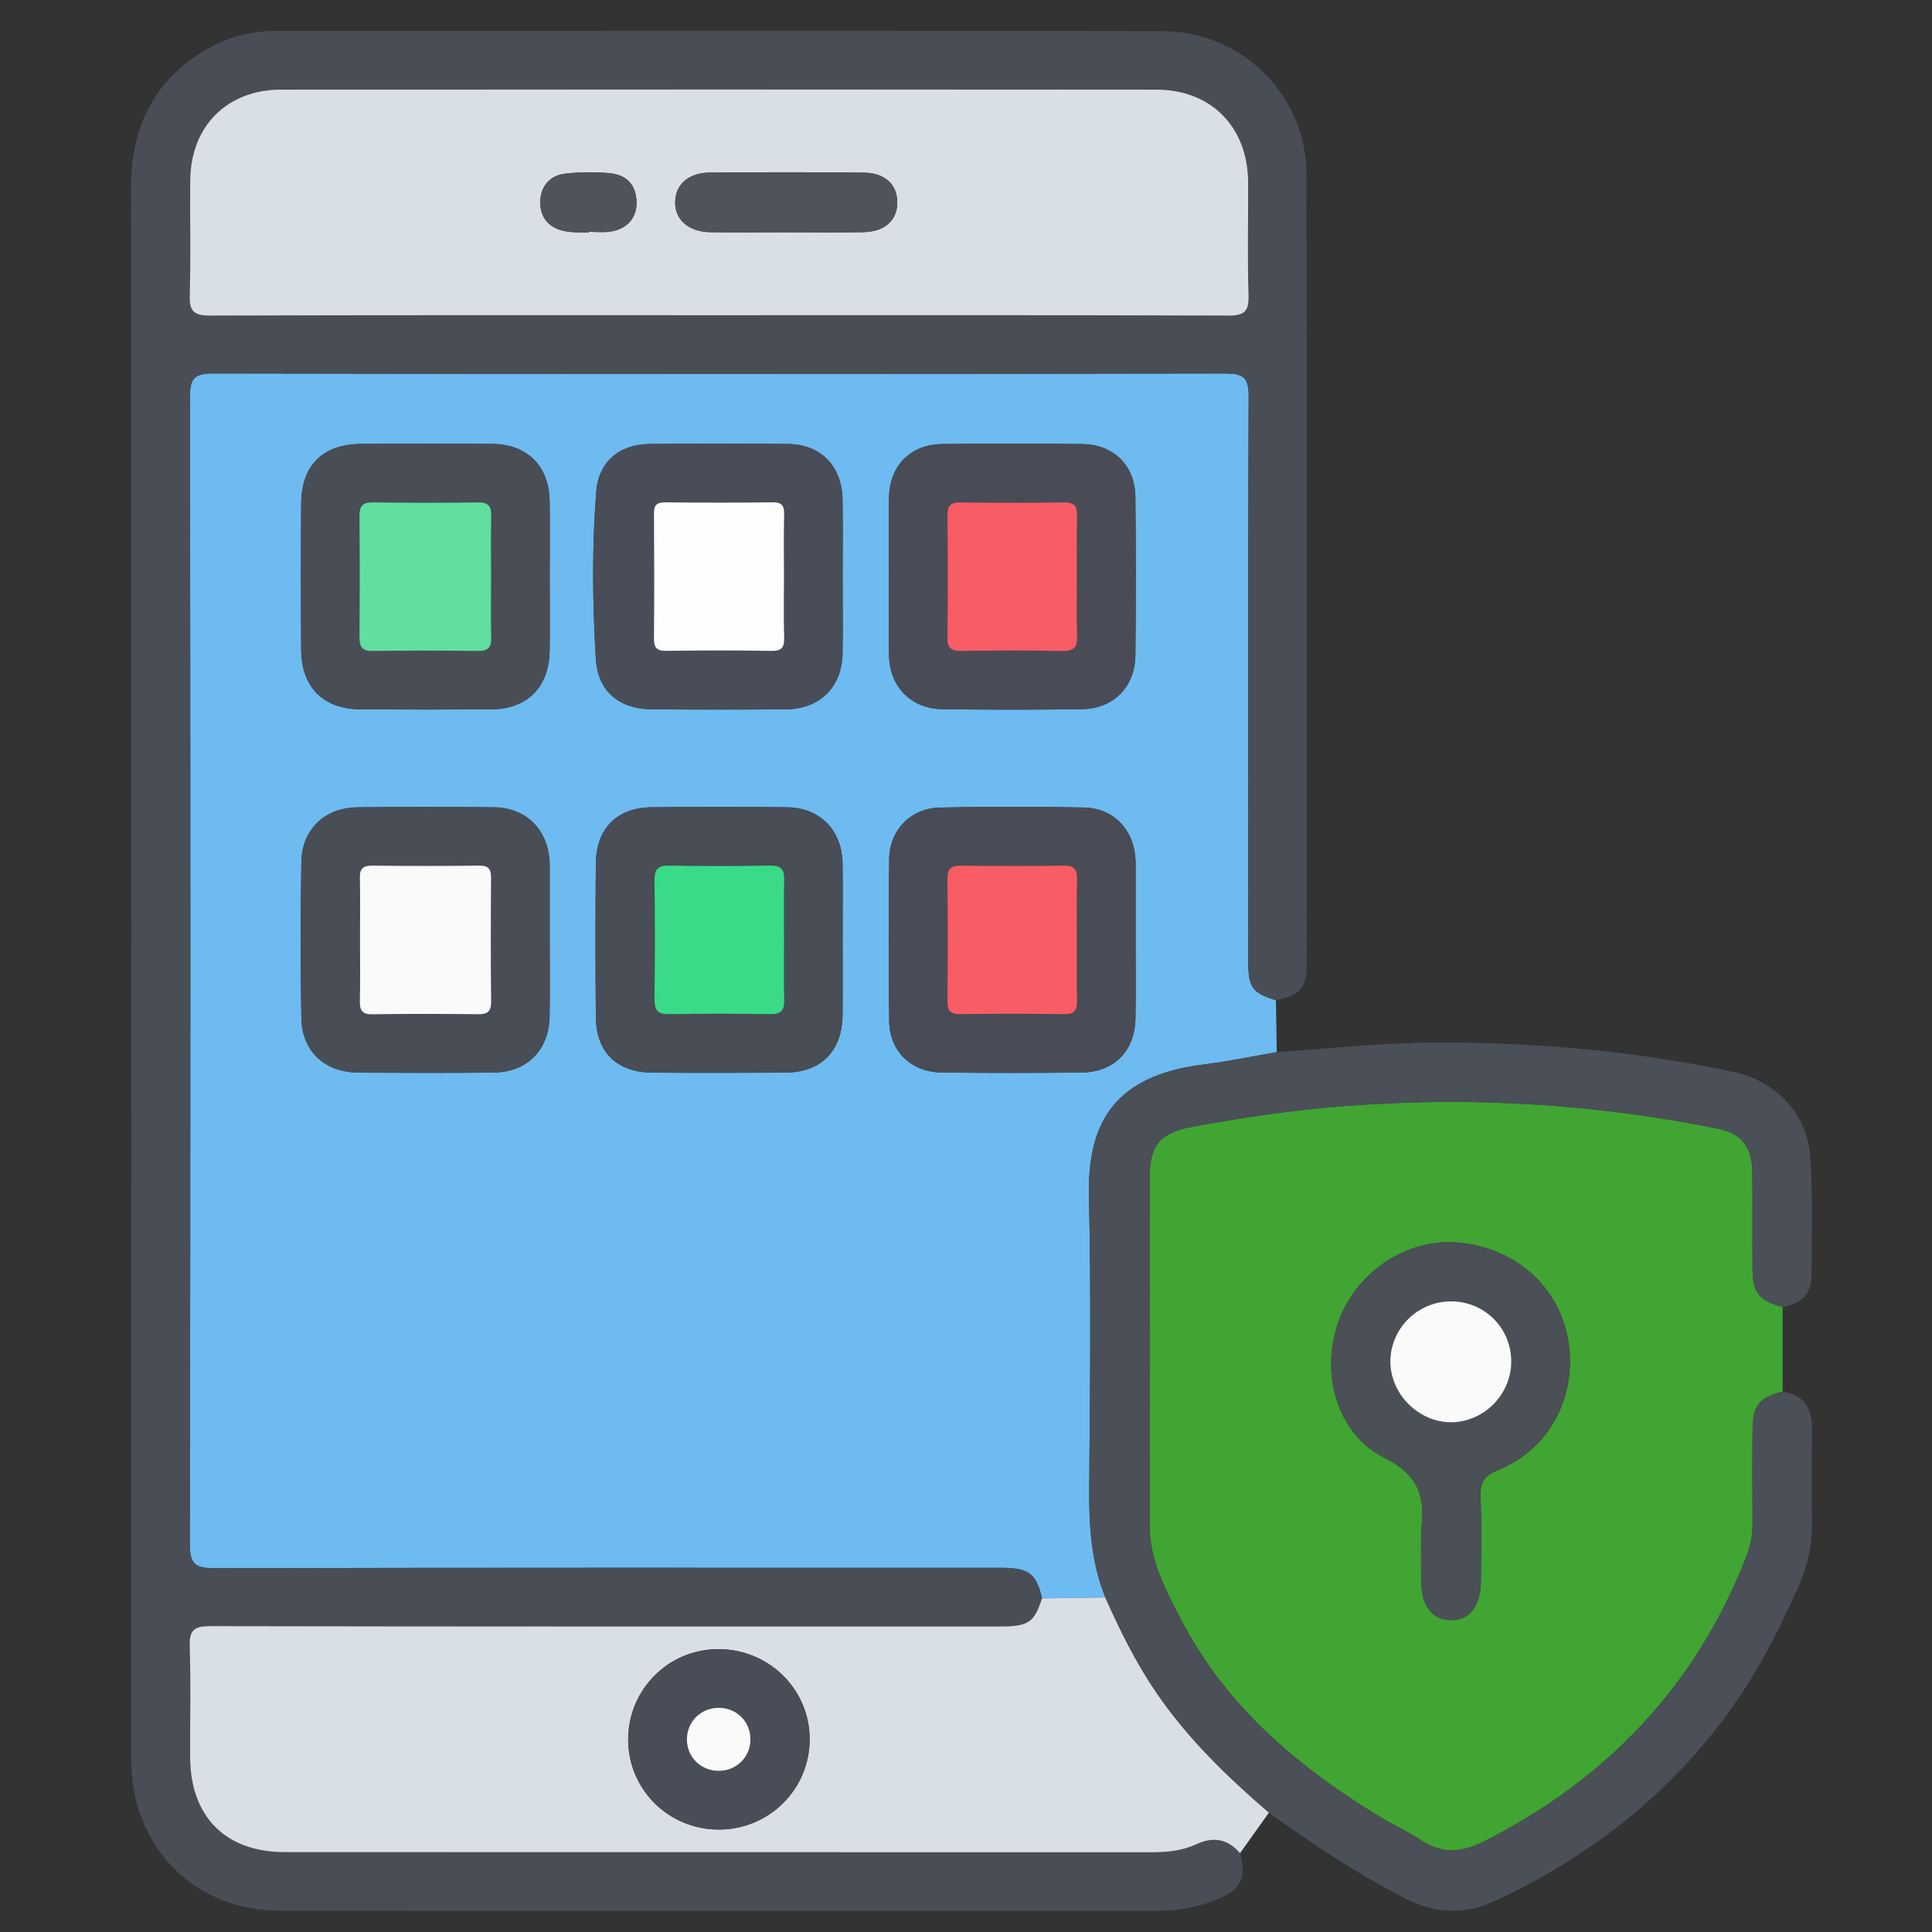 <?xml version="1.0" encoding="UTF-8"?>
<svg xmlns="http://www.w3.org/2000/svg" xmlns:xlink="http://www.w3.org/1999/xlink" version="1.1" id="Layer_1" x="0px" y="0px" width="85px" height="85px" viewBox="0 0 85 85" xml:space="preserve">
<rect x="0" y="0" width="85" height="85" fill="#333333" stroke="none"/>
<g id="Layer_1_2_">
	<g id="Layer_1_1_" display="none">
		<path display="inline" fill="#030303" d="M42.807,4.472c11.269,0,22.541,0.083,33.808-0.04c4.668-0.05,8.201,3.523,8.171,8.15    c-0.093,14.03-0.03,28.062-0.036,42.092c-0.001,3.911-2.402,6.93-6.115,7.725c-0.722,0.156-1.455,0.146-2.188,0.146    c-6.227,0.003-12.452,0.012-18.68-0.011c-0.637-0.005-0.884,0.112-0.861,0.819c0.055,1.888,0.041,3.774,0.005,5.662    c-0.011,0.575,0.123,0.764,0.731,0.756c2.533-0.035,5.07-0.043,7.604-0.002c2.022,0.033,3.799,0.73,5.179,2.271    c0.86,0.957,1.315,2.081,1.313,3.38c-0.004,1.27,0.004,2.536-0.002,3.807c-0.004,1.282-0.434,1.723-1.721,1.723    c-10.113,0.003-20.229,0-30.343,0c-7.945,0-15.89,0.002-23.835,0c-1.569,0-1.926-0.359-1.928-1.938c0-0.985,0-1.973,0-2.959    c0-3.25,1.911-5.522,5.111-6.137c1.094-0.208,2.189-0.146,3.286-0.151c1.888-0.014,3.776-0.037,5.662,0.014    c0.662,0.021,0.786-0.19,0.773-0.801c-0.04-1.858-0.05-3.723,0.003-5.578c0.021-0.73-0.233-0.864-0.905-0.862    c-6.311,0.022-12.622,0.006-18.933,0.019c-3.29,0.008-5.734-1.386-7.253-4.318c-0.511-0.986-0.75-2.062-0.75-3.174    c-0.003-14.371-0.021-28.738,0.01-43.105C0.925,7.689,4.33,4.485,8.742,4.481C20.098,4.464,31.452,4.472,42.807,4.472z     M74.936,42.17c-1.026,0.671-1.494,1.51-0.854,2.717c0.128,0.24,0.154,0.535,0.217,0.807c0.08,0.353,0.286,0.531,0.649,0.523    c1.06,0.271,2.118,0.547,3.18,0.819c1.106,0.296,2.214,0.595,3.322,0.888c0.353,0.094,0.618,0.137,0.601-0.416    c-0.041-1.316-0.031-2.638-0.002-3.955c0.01-0.432-0.166-0.585-0.546-0.673c-1.116-0.26-2.226-0.543-3.338-0.817    c-0.531-0.146-1.083-0.241-1.589-0.447C75.837,41.315,75.316,41.498,74.936,42.17z M80.848,39.854    c0.037,0.02,0.075,0.039,0.114,0.058c-0.017-0.042-0.034-0.083-0.051-0.125c-0.06-0.124-0.103-0.262-0.183-0.37    c-2.58-3.447-7.891-3.564-10.854-0.207c-0.59,0.668-1.184,0.963-2.063,0.733c-5.571-1.457-11.148-2.902-16.729-4.34    c-0.768-0.198-1.188-0.633-1.341-1.429c-0.646-3.31-3.31-5.64-6.655-5.796c-1.201-0.056-2.37,0.157-3.539,0.887    c1.757,0.452,3.354,0.897,4.969,1.264c0.905,0.206,1.41,0.689,1.625,1.59c0.287,1.202,0.631,2.391,0.979,3.577    c0.183,0.612,0.032,1.105-0.394,1.543c-0.94,0.97-1.888,1.936-2.826,2.907c-0.478,0.493-1.016,0.624-1.688,0.435    c-1.353-0.379-2.715-0.724-4.083-1.045c-0.324-0.076-0.655-0.3-1.094-0.127c0.127,0.184,0.211,0.325,0.315,0.45    c2.805,3.407,7.819,3.493,10.792,0.141c0.646-0.726,1.271-0.942,2.221-0.69c5.402,1.437,10.814,2.847,16.238,4.209    c1.008,0.254,1.539,0.721,1.732,1.756c0.355,1.889,1.434,3.345,3.023,4.399c2.127,1.416,5.152,1.556,6.933,0.339    c-0.248-0.279-0.608-0.271-0.923-0.354c-1.355-0.362-2.719-0.711-4.084-1.038c-0.698-0.168-1.145-0.553-1.333-1.251    c-0.338-1.247-0.7-2.488-1.039-3.733c-0.19-0.708-0.05-1.314,0.503-1.848c0.833-0.799,1.657-1.611,2.425-2.471    c0.642-0.716,1.328-0.907,2.259-0.643C77.672,39.123,79.232,39.597,80.848,39.854z M71.443,52.832    c-0.848-0.587-1.752-0.85-2.815-0.828c-3.257,0.059-6.517,0.061-9.772-0.003c-0.922-0.019-1.551,0.265-2.021,1.006    c-0.657,0.611-1.38,0.72-2.146,0.233c-1.453-0.924-2.764-0.811-4.408-0.139c-1.754,0.717-2.854,1.608-3.25,3.438    c-0.166,0.771-0.733,1.168-1.543,1.168c-1.771,0.002-3.542,0.002-5.313,0c-0.764-0.001-1.273-0.366-1.532-1.085    c-0.114-0.315-0.284-0.62-0.35-0.942c-0.254-1.255-0.949-2.021-2.247-2.209c-0.243-0.035-0.501-0.139-0.697-0.283    c-1.479-1.104-2.923-0.855-4.375,0.054c-0.766,0.479-1.487,0.379-2.144-0.234c-0.472-0.745-1.102-1.046-2.026-1.006    c-1.852,0.08-3.709,0.021-5.564,0.024c-4.58,0.009-9.161,0.021-13.741,0.031c-1.038-0.231-1.361-0.593-1.361-1.597    c-0.007-12.816-0.008-25.636,0-38.455c0-1.399,0.862-2.254,2.25-2.313C8.583,9.683,8.78,9.688,8.977,9.688    c22.568,0,45.134,0,67.705,0c0.281,0,0.563-0.004,0.844,0.021c1.107,0.103,1.912,0.931,1.99,2.044    c0.021,0.281,0.01,0.563,0.01,0.845c0,7.241,0,14.481,0.009,21.722c0,0.31-0.146,0.677,0.282,0.877    c0.785,0.365,1.439,0.938,2.223,1.531c0-0.281,0-0.44,0-0.6c0-7.974,0.008-15.947-0.004-23.92c-0.006-2.98-2.066-5.029-5.061-5.03    c-22.767-0.006-45.531-0.006-68.293,0C5.654,7.181,3.618,9.25,3.61,12.293c-0.008,3.156-0.002,6.311-0.002,9.467    c0,10.96,0.006,21.92-0.006,32.879c-0.002,1.52,0.449,2.82,1.55,3.873c1.112,1.066,2.479,1.317,3.97,1.316    c22.455-0.014,44.911-0.01,67.366-0.01c0.31,0,0.619-0.004,0.93-0.021c2.211-0.107,4.032-1.611,4.475-3.794    c0.342-1.685,0.078-3.396,0.15-5.233C78.824,53.631,75.311,54.195,71.443,52.832z M74.945,34.031    c0.308,0.015,0.627-0.016,0.922,0.054c0.855,0.204,0.976-0.165,0.972-0.946c-0.034-6.354-0.019-12.709-0.019-19.064    c0-1.797,0-1.797-1.872-1.635c-0.169-0.015-0.335-0.044-0.503-0.044C52.814,12.394,31.182,12.397,9.55,12.38    c-0.608,0-0.729,0.175-0.728,0.75c0.017,11.802,0.02,23.604-0.006,35.405c-0.001,0.705,0.233,0.802,0.849,0.799    c4.844-0.021,9.689-0.012,14.534-0.012c0.269,0,0.537,0,0.967,0c-0.768-0.805-0.59-1.563-0.155-2.262    c0.853-1.365,0.727-2.57,0.132-4.112c-0.715-1.852-1.674-3.013-3.592-3.436c-0.753-0.166-1.068-0.736-1.059-1.518    c0.021-1.662,0.005-3.323,0.006-4.985c0.001-1.238,0.155-1.615,1.328-1.917c1.692-0.437,2.481-1.452,3.196-3.057    c0.773-1.735,0.805-3.118-0.13-4.655c-0.489-0.804-0.248-1.476,0.405-2.103c1.138-1.091,2.236-2.224,3.353-3.339    c0.917-0.916,1.249-1.059,2.363-0.427c1.477,0.838,2.726,0.743,4.346,0.105c1.782-0.702,2.845-1.629,3.262-3.439    c0.199-0.863,0.836-1.189,1.712-1.175c1.548,0.027,3.099,0.007,4.646,0.007c1.457,0,1.775,0.124,2.166,1.48    c0.442,1.54,1.338,2.305,2.832,2.987c1.822,0.833,3.313,0.928,4.961-0.115c0.65-0.41,1.287-0.222,1.828,0.331    c0.905,0.927,1.825,1.839,2.748,2.75c1.911,1.888,1.873,1.699,0.729,4.084c-0.419,0.874-0.572,1.615,0.011,2.481    c0.37,0.548,0.657,1.205,0.782,1.852c0.205,1.044,0.806,1.515,1.77,1.842c2.659,0.903,2.346,0.848,2.355,3.405    c0.004,0.758-0.247,1.707,0.111,2.224c0.394,0.564,1.435,0.473,2.182,0.703c0.023,0.008,0.053,0.018,0.079,0.028    c0.321,0.131,0.567,0.053,0.823-0.2C70.182,35.062,72.412,34.192,74.945,34.031z M28.872,35.802    c-0.384-7.415,5.85-14.176,13.27-14.392c7.521-0.219,13.526,4.876,14.538,12.356c0.051,0.375,0.184,0.542,0.524,0.628    c1.553,0.393,3.104,0.795,4.653,1.2c0.383,0.1,0.592,0.101,0.604-0.429c0.043-1.681,0.068-1.681-1.525-2.302    c-0.263-0.102-0.519-0.222-0.785-0.305c-0.648-0.203-1.034-0.629-1.195-1.291c-0.393-1.594-1.021-3.091-1.874-4.496    c-0.317-0.524-0.33-1.057-0.063-1.607c0.172-0.354,0.32-0.717,0.48-1.077c0.563-1.26,0.564-1.263-0.406-2.227    c-0.558-0.555-1.046-1.376-1.714-1.571c-0.721-0.211-1.489,0.494-2.226,0.823c-0.688,0.308-1.271,0.292-1.906-0.106    c-1.102-0.689-2.273-1.287-3.54-1.542c-1.326-0.268-2.115-0.93-2.392-2.239c-0.033-0.162-0.146-0.31-0.176-0.472    c-0.168-0.87-0.664-1.171-1.55-1.069c-0.859,0.099-1.88-0.213-2.564,0.152c-0.661,0.354-0.703,1.461-1.011,2.238    c-0.252,0.637-0.655,1.001-1.322,1.157c-0.987,0.23-1.962,0.541-2.853,1.019c-2.883,1.548-1.911,1.406-5.009,0.099    c-0.406-0.171-0.671-0.167-0.946,0.18c-0.173,0.219-0.398,0.397-0.594,0.6c-0.548,0.563-1.422,1.067-1.547,1.714    c-0.124,0.638,0.483,1.436,0.82,2.14c0.334,0.699,0.313,1.323-0.105,1.989c-0.673,1.076-1.271,2.223-1.501,3.464    c-0.261,1.414-1.067,2.091-2.37,2.493c-1.407,0.433-1.39,0.504-1.383,1.952c0.004,0.787-0.25,1.764,0.121,2.307    c0.369,0.541,1.362,0.688,2.107,0.931c0.758,0.247,1.151,0.742,1.317,1.491c0.232,1.047,0.506,2.131,1.123,2.981    c1.118,1.539,1.053,2.987,0.071,4.498c-0.367,0.563-0.319,1.021,0.257,1.407c0.137,0.093,0.237,0.24,0.362,0.354    c0.6,0.545,1.05,1.491,1.784,1.58c0.679,0.082,1.458-0.479,2.158-0.828c0.678-0.338,1.277-0.304,1.906,0.103    c0.806,0.521,1.659,1.056,2.582,1.216c2.109,0.359,3.345,1.505,3.743,3.588c0.078,0.408,0.328,0.521,0.729,0.512    c0.816-0.027,1.64-0.06,2.449,0.006c0.662,0.054,0.958-0.209,1.131-0.813c0.16-0.563,0.438-1.096,0.633-1.649    c0.193-0.557,0.563-0.903,1.122-1.039c1.653-0.396,3.199-1.056,4.654-1.928c0.474-0.281,0.938-0.295,1.449-0.103    c0.854,0.321,1.705,1.192,2.527,0.896c0.791-0.285,1.315-1.265,2.02-1.869c0.511-0.438,0.572-0.812,0.277-1.424    c-0.369-0.772-1.063-1.557-0.851-2.416c0.226-0.895-0.206-0.964-0.798-1.089c-0.305-0.063-0.619-0.103-0.898-0.224    c-0.559-0.242-0.869-0.075-1.246,0.408c-2.629,3.394-6.104,5.318-10.395,5.502C35.58,49.609,29.284,43.768,28.872,35.802z     M42.837,78.238c7.856,0,15.714,0.005,23.572-0.008c0.858-0.002,2.01,0.379,2.493-0.174c0.424-0.483,0.103-1.607,0.137-2.447    c0.041-0.998-0.413-1.729-1.189-2.289c-0.899-0.65-1.928-0.862-3.023-0.862c-14.674,0.005-29.345,0.004-44.017,0.004    c-0.226,0-0.451-0.002-0.675,0.017c-2.325,0.191-3.51,1.459-3.51,3.748c0,0.338,0.051,0.688-0.01,1.012    c-0.168,0.904,0.253,1.021,1.05,1.021C26.053,78.229,34.445,78.238,42.837,78.238z M42.756,69.755    c3.547,0,7.096-0.009,10.645,0.011c0.55,0.002,0.803-0.092,0.787-0.729c-0.043-1.913-0.039-3.83-0.004-5.743    c0.012-0.62-0.238-0.761-0.791-0.76c-7.098,0.01-14.19,0.011-21.29-0.005c-0.522,0-0.676,0.166-0.669,0.68    c0.025,1.941,0.036,3.887-0.005,5.828c-0.012,0.615,0.199,0.734,0.767,0.73C35.717,69.743,39.237,69.755,42.756,69.755z     M51.479,42.481c-0.918-0.495-1.563-0.34-2.375,0.355c-5.365,4.607-13.638,2.094-15.628-4.689    c-0.187-0.637-0.344-1.272,0.176-1.829c0.523-0.561,1.155-0.438,1.806-0.269c2.121,0.552,4.249,1.08,6.369,1.632    c0.311,0.081,0.543,0.148,0.837-0.112c1.762-1.557,1.749-1.543,1.166-3.745c-0.151-0.574-0.44-0.801-0.995-0.934    c-2.103-0.508-4.196-1.057-6.287-1.612c-1.507-0.4-1.809-1.489-0.745-2.606c4.949-5.192,13.729-3.345,16.175,3.403    c0.072,0.211,0.139,0.427,0.207,0.641c0.244,0.746,0.99,0.717,1.473,0.663c0.434-0.049,0.104-0.634,0.017-0.957    c-1.271-4.605-5.249-7.93-9.894-8.291c-4.812-0.374-9.317,2.3-11.229,6.659c-1.946,4.435-0.879,9.558,2.675,12.853    C39.92,48.001,47.711,47.467,51.479,42.481z M60.552,49.271c2.269,0,4.388,0,6.589,0c-0.58-0.953-1.072-1.862-1.315-2.875    c-0.068-0.282-0.271-0.342-0.482-0.396c-1.711-0.445-3.426-0.873-5.133-1.327c-0.517-0.136-0.563,0.084-0.401,0.468    c0.281,0.672,0.575,1.338,0.896,1.994C61.05,47.855,61.2,48.557,60.552,49.271z"></path>
		<path display="inline" fill="#D7EBFD" d="M74.945,34.031c-2.533,0.161-4.766,1.03-6.59,2.832c-0.256,0.253-0.502,0.332-0.824,0.2    c-0.026-0.011-0.053-0.02-0.079-0.028c-0.747-0.23-1.788-0.139-2.181-0.703c-0.359-0.518-0.108-1.466-0.112-2.224    c-0.013-2.558,0.304-2.502-2.357-3.405c-0.962-0.327-1.563-0.798-1.768-1.842c-0.125-0.647-0.412-1.304-0.782-1.852    c-0.583-0.867-0.43-1.607-0.011-2.481c1.147-2.385,1.186-2.196-0.728-4.084c-0.924-0.91-1.844-1.823-2.746-2.75    c-0.543-0.553-1.181-0.741-1.828-0.331c-1.651,1.042-3.142,0.947-4.961,0.115c-1.494-0.682-2.393-1.447-2.834-2.987    c-0.392-1.356-0.707-1.479-2.164-1.48c-1.551,0-3.102,0.021-4.647-0.007c-0.876-0.015-1.513,0.312-1.712,1.175    c-0.417,1.81-1.48,2.737-3.262,3.439c-1.62,0.638-2.869,0.733-4.346-0.105c-1.115-0.632-1.446-0.489-2.363,0.427    c-1.116,1.115-2.214,2.248-3.353,3.339c-0.653,0.627-0.895,1.298-0.405,2.103c0.935,1.538,0.903,2.92,0.13,4.655    c-0.714,1.604-1.503,2.62-3.196,3.057c-1.173,0.303-1.327,0.679-1.328,1.917c-0.001,1.662,0.014,3.324-0.006,4.985    c-0.009,0.782,0.305,1.352,1.059,1.518c1.918,0.422,2.877,1.584,3.592,3.436c0.595,1.542,0.721,2.747-0.132,4.112    c-0.435,0.695-0.613,1.457,0.155,2.262c-0.43,0-0.698,0-0.967,0c-4.844,0-9.689-0.012-14.534,0.012    c-0.616,0.003-0.85-0.094-0.849-0.799C8.843,36.733,8.84,24.931,8.823,13.129c0-0.575,0.12-0.75,0.728-0.75    c21.631,0.017,43.264,0.014,64.895,0.016c0.168,0,0.334,0.029,0.505,0.044C74.947,19.637,74.945,26.834,74.945,34.031z"></path>
		<path display="inline" fill="#E8EBED" d="M28.825,53.007c0.657,0.613,1.378,0.714,2.144,0.234    c1.452-0.909,2.897-1.157,4.375-0.054c0.196,0.146,0.455,0.248,0.697,0.283c1.298,0.188,1.993,0.954,2.247,2.209    c0.065,0.322,0.236,0.627,0.35,0.942c0.259,0.719,0.768,1.084,1.532,1.085c1.771,0.002,3.543,0.002,5.314,0    c0.809,0,1.379-0.396,1.545-1.168c0.394-1.829,1.494-2.725,3.248-3.438c1.646-0.672,2.957-0.785,4.408,0.139    c0.766,0.484,1.485,0.378,2.146-0.233c4.573,0.004,9.146,0.007,13.721,0.015c0.315,0,0.614-0.035,0.892-0.188    c3.867,1.364,7.384,0.799,10.602-2.063c-0.07,1.843,0.188,3.553-0.148,5.233c-0.441,2.183-2.266,3.687-4.477,3.794    c-0.313,0.018-0.62,0.021-0.932,0.021c-22.453,0-44.909-0.004-67.364,0.011c-1.49,0.001-2.858-0.25-3.97-1.315    c-1.101-1.055-1.552-2.356-1.55-3.873C3.615,43.68,3.608,32.72,3.608,21.76c0-3.156-0.006-6.311,0.002-9.467    C3.618,9.25,5.654,7.181,8.678,7.18c22.765-0.006,45.53-0.006,68.294,0c2.99,0,5.055,2.05,5.06,5.03    c0.012,7.974,0.004,15.947,0.004,23.92c0,0.159,0,0.318,0,0.6c-0.78-0.593-1.435-1.166-2.22-1.531    c-0.434-0.2-0.285-0.567-0.285-0.877c-0.008-7.241-0.006-14.481-0.006-21.722c0-0.282,0.009-0.564-0.012-0.845    c-0.076-1.114-0.884-1.942-1.988-2.044c-0.28-0.026-0.563-0.021-0.846-0.021c-22.568-0.001-45.138-0.001-67.706,0    c-0.197,0-0.395-0.005-0.592,0.003c-1.388,0.059-2.249,0.914-2.25,2.313c-0.005,12.818-0.004,25.638,0,38.457    c0,1.004,0.324,1.362,1.361,1.596c-0.106,0.771,0.311,0.967,0.993,0.965C15.267,53.011,22.046,53.011,28.825,53.007z"></path>
		<path display="inline" fill="#FBDD75" d="M28.872,35.802c0.413,7.966,6.708,13.808,14.671,13.474    c4.289-0.18,7.766-2.105,10.395-5.5c0.375-0.482,0.688-0.649,1.246-0.407c0.279,0.118,0.596,0.159,0.898,0.224    c0.592,0.125,1.021,0.194,0.798,1.092c-0.216,0.856,0.479,1.641,0.851,2.414c0.295,0.611,0.23,0.983-0.277,1.426    c-0.701,0.604-1.229,1.584-2.021,1.869c-0.822,0.295-1.674-0.576-2.523-0.897c-0.516-0.192-0.979-0.181-1.451,0.103    c-1.455,0.873-3.001,1.53-4.654,1.928c-0.563,0.137-0.929,0.482-1.119,1.037c-0.195,0.559-0.476,1.086-0.636,1.651    c-0.173,0.604-0.469,0.866-1.131,0.813c-0.813-0.063-1.633-0.035-2.449-0.008c-0.4,0.014-0.651-0.103-0.729-0.511    c-0.398-2.083-1.634-3.226-3.743-3.588c-0.923-0.16-1.776-0.694-2.582-1.216c-0.629-0.403-1.228-0.438-1.906-0.104    c-0.7,0.351-1.479,0.91-2.158,0.83c-0.734-0.09-1.184-1.035-1.784-1.58c-0.125-0.111-0.225-0.262-0.362-0.354    c-0.576-0.387-0.625-0.844-0.257-1.407c0.982-1.511,1.046-2.959-0.071-4.498c-0.617-0.851-0.891-1.934-1.123-2.981    c-0.166-0.749-0.559-1.244-1.317-1.491c-0.745-0.243-1.738-0.39-2.107-0.931c-0.371-0.543-0.116-1.521-0.121-2.307    c-0.007-1.448-0.024-1.519,1.383-1.952c1.303-0.402,2.109-1.079,2.37-2.493c0.23-1.242,0.828-2.389,1.501-3.464    c0.418-0.666,0.44-1.29,0.105-1.989c-0.337-0.704-0.944-1.502-0.82-2.14c0.125-0.647,0.999-1.151,1.547-1.714    c0.196-0.202,0.421-0.38,0.594-0.6c0.275-0.347,0.54-0.351,0.946-0.18c3.098,1.307,2.126,1.449,5.009-0.099    c0.891-0.478,1.866-0.789,2.853-1.019c0.667-0.155,1.07-0.52,1.322-1.157c0.308-0.777,0.35-1.885,1.011-2.238    c0.684-0.366,1.705-0.054,2.564-0.152c0.888-0.102,1.382,0.2,1.552,1.069c0.027,0.163,0.141,0.31,0.174,0.472    c0.273,1.309,1.063,1.971,2.392,2.239c1.265,0.255,2.44,0.853,3.54,1.542c0.637,0.398,1.223,0.414,1.906,0.106    c0.732-0.329,1.505-1.034,2.226-0.823c0.668,0.195,1.156,1.016,1.714,1.571c0.973,0.964,0.969,0.967,0.406,2.227    c-0.16,0.359-0.311,0.723-0.482,1.077c-0.268,0.551-0.256,1.083,0.063,1.607c0.851,1.404,1.481,2.901,1.874,4.496    c0.16,0.662,0.547,1.087,1.197,1.291c0.268,0.083,0.521,0.203,0.785,0.305c1.596,0.622,1.566,0.621,1.523,2.302    c-0.014,0.53-0.225,0.529-0.604,0.429c-1.549-0.404-3.103-0.807-4.652-1.2c-0.342-0.086-0.475-0.253-0.525-0.628    c-1.011-7.48-7.016-12.575-14.537-12.356C34.722,21.625,28.488,28.387,28.872,35.802z"></path>
		<path display="inline" fill="#EBEEF0" d="M42.837,78.238c-8.393,0-16.785-0.012-25.177,0.018c-0.797,0.002-1.218-0.113-1.05-1.018    c0.061-0.326,0.01-0.674,0.01-1.012c0-2.289,1.186-3.56,3.51-3.748c0.224-0.021,0.45-0.02,0.675-0.02    c14.672,0,29.345,0.001,44.017-0.004c1.099,0,2.123,0.212,3.025,0.861c0.774,0.562,1.229,1.289,1.188,2.287    c-0.034,0.842,0.287,1.965-0.139,2.447c-0.481,0.553-1.635,0.172-2.492,0.174C58.552,78.243,50.693,78.238,42.837,78.238z"></path>
		<path display="inline" fill="#817481" d="M80.846,39.855c-1.611-0.258-3.174-0.732-4.738-1.177    c-0.93-0.264-1.614-0.073-2.258,0.643c-0.768,0.86-1.592,1.672-2.425,2.471c-0.553,0.531-0.694,1.14-0.503,1.845    c0.339,1.248,0.701,2.489,1.039,3.736c0.189,0.7,0.635,1.083,1.333,1.251c1.366,0.327,2.728,0.676,4.084,1.038    c0.313,0.084,0.675,0.072,0.923,0.352c-1.779,1.219-4.805,1.08-6.932-0.336c-1.594-1.058-2.668-2.514-3.023-4.4    c-0.195-1.034-0.729-1.504-1.734-1.756c-5.424-1.362-10.836-2.771-16.237-4.208c-0.947-0.252-1.575-0.036-2.222,0.69    c-2.975,3.353-7.986,3.269-10.792-0.141c-0.104-0.125-0.188-0.266-0.315-0.45c0.438-0.173,0.77,0.052,1.094,0.127    c1.368,0.321,2.731,0.666,4.083,1.045c0.673,0.189,1.21,0.058,1.689-0.435c0.938-0.971,1.885-1.937,2.824-2.907    c0.428-0.438,0.572-0.932,0.395-1.543c-0.354-1.186-0.691-2.375-0.979-3.577c-0.215-0.901-0.719-1.385-1.625-1.59    c-1.614-0.367-3.21-0.813-4.968-1.264c1.169-0.73,2.338-0.943,3.539-0.887c3.346,0.157,6.012,2.487,6.655,5.796    c0.153,0.795,0.573,1.23,1.341,1.429c5.577,1.438,11.154,2.883,16.729,4.34c0.88,0.23,1.472-0.064,2.062-0.733    c2.965-3.358,8.271-3.24,10.854,0.207c0.08,0.108,0.123,0.246,0.183,0.37C80.891,39.81,80.867,39.832,80.846,39.855z"></path>
		<path display="inline" fill="#A499A4" d="M42.756,69.755c-3.52,0-7.04-0.012-10.56,0.013c-0.568,0.004-0.779-0.115-0.767-0.729    c0.041-1.939,0.03-3.889,0.005-5.828c-0.006-0.516,0.147-0.682,0.669-0.678c7.096,0.014,14.192,0.013,21.29,0.003    c0.553-0.001,0.803,0.14,0.791,0.76c-0.035,1.913-0.039,3.83,0.004,5.743c0.016,0.638-0.237,0.729-0.787,0.729    C49.854,69.746,46.305,69.755,42.756,69.755z"></path>
		<path display="inline" fill="#E7E9EB" d="M51.479,42.481c-3.768,4.985-11.559,5.52-16.255,1.162    c-3.554-3.293-4.621-8.417-2.675-12.854c1.912-4.359,6.421-7.033,11.229-6.659c4.646,0.361,8.623,3.686,9.895,8.291    c0.09,0.322,0.417,0.908-0.018,0.957c-0.479,0.054-1.228,0.083-1.473-0.663c-0.068-0.213-0.134-0.43-0.207-0.641    c-2.443-6.748-11.226-8.595-16.174-3.403c-1.064,1.117-0.762,2.207,0.745,2.606c2.091,0.555,4.184,1.104,6.287,1.612    c0.552,0.133,0.843,0.36,0.995,0.934c0.583,2.202,0.596,2.188-1.166,3.745c-0.294,0.26-0.526,0.193-0.837,0.112    c-2.121-0.553-4.248-1.081-6.369-1.632c-0.65-0.169-1.283-0.292-1.806,0.269c-0.52,0.556-0.363,1.191-0.176,1.829    c1.993,6.784,10.264,9.297,15.629,4.689C49.913,42.141,50.561,41.986,51.479,42.481z"></path>
		<path display="inline" fill="#C3E1FE" d="M74.945,34.031c0-7.197,0.002-14.394,0.003-21.591c1.872-0.162,1.872-0.162,1.872,1.635    c0,6.355-0.016,12.71,0.019,19.064c0.004,0.781-0.114,1.149-0.972,0.946C75.572,34.015,75.253,34.046,74.945,34.031z"></path>
		<path display="inline" fill="#D4E8FA" d="M60.552,49.271c0.648-0.715,0.498-1.416,0.147-2.14    c-0.318-0.653-0.612-1.321-0.896-1.993c-0.16-0.385-0.109-0.604,0.403-0.469c1.707,0.454,3.422,0.885,5.133,1.327    c0.212,0.058,0.414,0.112,0.481,0.396c0.246,1.014,0.738,1.922,1.318,2.875C64.939,49.271,62.82,49.271,60.552,49.271z"></path>
		<path display="inline" fill="#D2E4F3" d="M28.825,53.007c-6.779,0.004-13.559,0.004-20.338,0.017    c-0.683,0.002-1.099-0.192-0.993-0.965c4.58-0.012,9.161-0.021,13.741-0.033c1.855-0.004,3.712,0.059,5.564-0.021    C27.724,51.961,28.353,52.262,28.825,53.007z"></path>
		<path display="inline" fill="#E6E9EC" d="M78.164,42.063c1.111,0.274,2.223,0.557,3.338,0.817c0.38,0.088,0.557,0.242,0.546,0.673    c-0.03,1.317-0.039,2.639,0.002,3.955c0.019,0.553-0.248,0.51-0.601,0.416c-1.108-0.293-2.215-0.592-3.322-0.888    C78.141,45.379,78.15,43.721,78.164,42.063z"></path>
		<path display="inline" fill="#C2DFFB" d="M78.164,42.063c-0.014,1.658-0.023,3.315-0.037,4.974    c-1.061-0.273-2.12-0.547-3.18-0.819c-0.004-1.35-0.008-2.698-0.012-4.047c0.381-0.673,0.898-0.855,1.64-0.554    C77.081,41.822,77.633,41.918,78.164,42.063z"></path>
		<path display="inline" fill="#D2E4F3" d="M71.443,52.832c-0.277,0.154-0.576,0.189-0.895,0.188    c-4.572-0.008-9.146-0.01-13.721-0.014c0.473-0.742,1.104-1.023,2.021-1.006c3.256,0.063,6.519,0.063,9.772,0.003    C69.691,51.982,70.598,52.245,71.443,52.832z"></path>
		<path display="inline" fill="#D3E6F8" d="M74.936,42.17c0.004,1.35,0.008,2.698,0.015,4.047c-0.363,0.008-0.569-0.174-0.649-0.523    c-0.063-0.271-0.089-0.563-0.217-0.807C73.441,43.682,73.906,42.841,74.936,42.17z"></path>
		<path display="inline" fill="#817481" d="M80.911,39.788c0.017,0.042,0.034,0.083,0.051,0.125    c-0.039-0.02-0.077-0.039-0.114-0.058C80.867,39.832,80.891,39.81,80.911,39.788z"></path>
	</g>
</g>
<path fill-rule="evenodd" clip-rule="evenodd" fill="#6DBBF1" d="M56.135,44.005c0.013,0.762,0.025,1.522,0.038,2.285  c-1.068,0.183-2.131,0.408-3.205,0.54c-3.837,0.474-5.135,2.448-5.058,5.803c0.099,4.256,0.048,8.516,0.012,12.774  c-0.014,1.671,0.074,3.308,0.71,4.874c-0.929,0.015-1.857,0.028-2.786,0.043c-0.257-1.102-0.582-1.346-1.814-1.346  c-11.527-0.002-23.054-0.011-34.582,0.017c-0.829,0.001-1.101-0.15-1.099-1.058c0.032-16.816,0.029-33.636,0.006-50.455  c-0.001-0.8,0.158-1.054,1.015-1.052c14.845,0.029,29.69,0.028,44.535,0.001c0.833-0.001,1.031,0.207,1.028,1.033  c-0.033,8.267-0.021,16.533-0.02,24.799C54.915,43.444,55.092,43.688,56.135,44.005z M37.072,25.403  c0-1.142,0.015-2.284-0.003-3.426c-0.023-1.468-0.958-2.43-2.401-2.443c-2.027-0.02-4.054-0.02-6.082,0  c-1.333,0.014-2.253,0.777-2.355,2.105c-0.188,2.447-0.165,4.907-0.016,7.355c0.087,1.428,1.036,2.2,2.454,2.213  c1.97,0.017,3.94,0.016,5.91,0c1.493-0.012,2.468-0.981,2.491-2.463C37.086,27.63,37.072,26.517,37.072,25.403z M24.184,25.389  c0-1.113,0.014-2.227-0.003-3.34c-0.023-1.545-0.981-2.506-2.522-2.518c-1.913-0.015-3.826-0.01-5.739-0.002  c-1.714,0.008-2.658,0.932-2.669,2.636c-0.016,2.142-0.017,4.283,0,6.425c0.012,1.651,0.975,2.608,2.614,2.619  c1.913,0.011,3.826,0.011,5.739,0c1.586-0.009,2.552-0.969,2.577-2.564C24.198,27.559,24.184,26.474,24.184,25.389z M24.184,41.375  c0-1.085,0-2.17,0-3.255c0-0.057,0.001-0.115-0.001-0.171c-0.068-1.443-1.023-2.416-2.453-2.431c-1.999-0.022-3.998-0.023-5.996,0  c-1.447,0.017-2.449,0.966-2.475,2.405c-0.041,2.284-0.042,4.568-0.001,6.852c0.027,1.492,1.025,2.408,2.536,2.417  c1.97,0.011,3.94,0.015,5.91-0.002c1.482-0.013,2.449-0.98,2.476-2.475C24.2,43.602,24.184,42.487,24.184,41.375z M39.108,25.298  c0,1.173-0.017,2.346,0.004,3.518c0.027,1.411,0.967,2.369,2.377,2.387c2.03,0.025,4.061,0.026,6.092,0  c1.411-0.019,2.36-0.977,2.372-2.393c0.022-2.317,0.024-4.634-0.001-6.95c-0.016-1.376-0.952-2.308-2.333-2.323  c-2.059-0.024-4.118-0.024-6.177,0c-1.379,0.016-2.299,0.949-2.328,2.329C39.09,23.009,39.11,24.154,39.108,25.298z M49.962,41.369  c0-1.116,0-2.231,0-3.347c0-0.057,0-0.115-0.003-0.172c-0.056-1.326-0.951-2.297-2.268-2.323c-2.117-0.042-4.234-0.044-6.35,0.003  c-1.275,0.028-2.206,0.999-2.221,2.268c-0.029,2.374-0.029,4.747,0,7.121c0.016,1.326,0.961,2.249,2.298,2.266  c2.06,0.025,4.119,0.023,6.178,0.001c1.42-0.014,2.336-0.951,2.36-2.386C49.978,43.656,49.961,42.512,49.962,41.369z M37.072,41.356  c0-1.115,0.012-2.231-0.002-3.346c-0.02-1.49-0.988-2.479-2.47-2.494c-1.973-0.019-3.947-0.02-5.919,0  c-1.533,0.015-2.451,0.93-2.465,2.468c-0.021,2.259-0.022,4.518,0.001,6.778c0.016,1.537,0.929,2.419,2.484,2.43  c1.944,0.013,3.889,0.011,5.833,0c1.607-0.009,2.524-0.946,2.538-2.576C37.08,43.529,37.072,42.444,37.072,41.356z"></path>
<path fill-rule="evenodd" clip-rule="evenodd" fill="#494D56" d="M56.135,44.005c-1.043-0.316-1.22-0.561-1.22-1.742  c-0.001-8.267-0.014-16.533,0.02-24.799c0.003-0.826-0.195-1.034-1.028-1.033c-14.845,0.027-29.69,0.028-44.535-0.001  c-0.857-0.001-1.016,0.252-1.015,1.052c0.023,16.819,0.026,33.639-0.006,50.455c-0.002,0.907,0.271,1.059,1.099,1.058  c11.527-0.027,23.054-0.019,34.582-0.017c1.232,0,1.558,0.244,1.814,1.346c-0.345,1.059-0.6,1.234-1.833,1.234  c-11.584,0.002-23.169,0.007-34.753-0.015c-0.698,0-0.937,0.157-0.912,0.887c0.055,1.628,0.011,3.261,0.019,4.891  c0.012,2.61,1.563,4.166,4.163,4.166c12.729,0.004,25.458,0,38.186,0.005c0.669,0,1.317-0.073,1.924-0.354  c0.747-0.347,1.381-0.235,1.917,0.396c0.286,1.097,0.052,1.59-0.979,2.018c-0.854,0.353-1.745,0.521-2.672,0.521  c-12.87-0.004-25.74,0.006-38.61-0.007c-3.66-0.004-6.385-2.688-6.515-6.343c-0.007-0.201-0.006-0.401-0.006-0.602  c0-22.937,0.008-45.875-0.012-68.812C5.758,5.695,6.684,3.641,8.939,2.257c0.97-0.594,2.041-0.894,3.178-0.895  c13.013-0.004,26.026-0.018,39.04,0.008c3.471,0.007,6.309,2.811,6.32,6.274c0.036,11.611,0.018,23.223,0.014,34.834  C57.491,43.465,57.172,43.797,56.135,44.005z M31.647,13.869c7.465,0,14.93-0.011,22.395,0.017c0.72,0.003,0.911-0.193,0.889-0.9  c-0.053-1.657-0.009-3.317-0.019-4.977c-0.014-2.417-1.63-4.063-4.025-4.065c-12.842-0.007-25.684-0.007-38.526,0  C9.99,3.944,8.393,5.548,8.369,7.929C8.351,9.616,8.4,11.305,8.347,12.991c-0.022,0.72,0.198,0.896,0.905,0.894  C16.717,13.858,24.182,13.869,31.647,13.869z"></path>
<path fill-rule="evenodd" clip-rule="evenodd" fill="#40A532" d="M78.43,57.501c0,1.24,0,2.48,0,3.72  c-1.035,0.27-1.314,0.607-1.324,1.677c-0.013,1.371-0.01,2.744,0,4.115c0.004,0.524-0.095,1.01-0.286,1.5  c-2.219,5.661-6.114,9.757-11.518,12.494c-1.002,0.508-1.861,0.572-2.799-0.053c-0.569-0.379-1.199-0.663-1.785-1.017  c-3.62-2.197-6.782-4.867-8.769-8.702c-0.667-1.287-1.368-2.586-1.369-4.102c-0.007-5.116-0.006-10.232-0.001-15.351  c0.001-1.407,0.489-1.952,1.858-2.205c2.219-0.414,4.446-0.739,6.698-0.914c5.504-0.427,10.96-0.112,16.37,0.976  c1.14,0.229,1.582,0.8,1.592,1.981c0.013,1.402-0.005,2.802,0.008,4.202C77.114,56.891,77.394,57.229,78.43,57.501z M62.523,67.614  c0,0.658-0.008,1.315,0.002,1.973c0.016,1.071,0.482,1.677,1.29,1.693c0.838,0.016,1.328-0.604,1.338-1.729  c0.01-1.229,0.037-2.46-0.013-3.688c-0.025-0.631,0.149-0.939,0.771-1.188c2.239-0.903,3.468-3.205,3.097-5.622  c-0.368-2.391-2.286-4.139-4.807-4.381c-2.247-0.215-4.484,1.233-5.295,3.427c-0.834,2.26-0.13,4.972,2.024,6.05  c1.569,0.784,1.767,1.792,1.594,3.211C62.515,67.441,62.523,67.529,62.523,67.614z"></path>
<path fill-rule="evenodd" clip-rule="evenodd" fill="#D8DFE5" d="M54.555,81.534c-0.536-0.631-1.17-0.742-1.917-0.396  c-0.606,0.28-1.255,0.354-1.924,0.354c-12.728-0.005-25.457-0.001-38.186-0.005c-2.6,0-4.15-1.556-4.163-4.166  c-0.008-1.63,0.036-3.263-0.019-4.891c-0.025-0.729,0.214-0.887,0.912-0.887c11.584,0.021,23.169,0.017,34.753,0.015  c1.233,0,1.488-0.176,1.833-1.234c0.929-0.015,1.857-0.028,2.785-0.043c0.649,1.454,1.35,2.878,2.253,4.198  c1.378,2.017,3.112,3.688,4.946,5.27C55.406,80.344,54.979,80.939,54.555,81.534z M31.628,80.492  c2.205-0.002,3.981-1.76,3.994-3.949c0.014-2.215-1.798-4.002-4.044-3.987c-2.192,0.015-3.951,1.797-3.94,3.994  C27.647,78.741,29.424,80.495,31.628,80.492z"></path>
<path fill-rule="evenodd" clip-rule="evenodd" fill="#4B4F57" d="M55.83,79.749c-1.834-1.582-3.568-3.253-4.946-5.27  c-0.903-1.32-1.604-2.744-2.253-4.198c-0.635-1.566-0.723-3.203-0.709-4.874c0.036-4.259,0.087-8.519-0.012-12.774  c-0.077-3.354,1.221-5.329,5.058-5.803c1.074-0.132,2.137-0.357,3.205-0.54c2.421-0.172,4.836-0.425,7.267-0.423  c4.327,0.004,8.615,0.391,12.851,1.301c1.894,0.406,3.262,1.904,3.366,3.824c0.092,1.711,0.053,3.429,0.042,5.146  c-0.005,0.813-0.492,1.237-1.269,1.363c-1.036-0.272-1.315-0.61-1.324-1.678c-0.013-1.4,0.005-2.8-0.008-4.202  c-0.01-1.182-0.452-1.752-1.592-1.981c-5.41-1.088-10.866-1.402-16.37-0.976c-2.252,0.175-4.479,0.5-6.698,0.914  c-1.369,0.253-1.857,0.798-1.858,2.205c-0.005,5.118-0.006,10.234,0.001,15.351c0.001,1.516,0.702,2.814,1.369,4.102  c1.986,3.835,5.148,6.505,8.769,8.702c0.586,0.354,1.216,0.638,1.785,1.017c0.938,0.625,1.797,0.561,2.799,0.053  c5.403-2.737,9.299-6.833,11.518-12.494c0.191-0.49,0.29-0.976,0.286-1.5c-0.01-1.371-0.013-2.744,0-4.115  c0.01-1.069,0.289-1.407,1.324-1.677c0.932,0.142,1.294,0.722,1.286,1.619c-0.013,1.458-0.012,2.916-0.002,4.374  c0.012,1.548-0.709,2.87-1.345,4.2c-2.686,5.614-6.984,9.589-12.582,12.214c-1.335,0.627-2.646,0.567-3.952-0.1  C59.72,82.446,57.75,81.141,55.83,79.749z"></path>
<path fill-rule="evenodd" clip-rule="evenodd" fill="#494D57" d="M37.072,25.403c0,1.113,0.014,2.227-0.003,3.34  c-0.023,1.481-0.998,2.451-2.491,2.463c-1.97,0.016-3.94,0.017-5.91,0c-1.417-0.013-2.367-0.785-2.454-2.213  c-0.148-2.448-0.172-4.908,0.016-7.355c0.102-1.328,1.022-2.091,2.355-2.105c2.027-0.02,4.055-0.02,6.082,0  c1.442,0.014,2.378,0.976,2.401,2.443C37.086,23.119,37.072,24.261,37.072,25.403z M34.493,25.387c0-0.915-0.016-1.829,0.008-2.743  c0.01-0.399-0.102-0.551-0.524-0.545c-1.571,0.021-3.144,0.017-4.715,0.002c-0.374-0.003-0.493,0.131-0.49,0.496  c0.013,1.83,0.013,3.658,0,5.487c-0.004,0.396,0.108,0.557,0.532,0.551c1.543-0.021,3.086-0.025,4.629,0.002  c0.467,0.008,0.582-0.16,0.569-0.593C34.473,27.159,34.493,26.273,34.493,25.387z"></path>
<path fill-rule="evenodd" clip-rule="evenodd" fill="#494D56" d="M24.184,25.389c0,1.085,0.014,2.17-0.003,3.255  c-0.025,1.595-0.991,2.555-2.577,2.564c-1.913,0.011-3.827,0.011-5.739,0c-1.639-0.01-2.602-0.967-2.614-2.619  c-0.017-2.142-0.016-4.283,0-6.425c0.012-1.704,0.956-2.628,2.669-2.636c1.913-0.008,3.826-0.013,5.739,0.002  c1.541,0.012,2.499,0.972,2.522,2.518C24.197,23.162,24.184,24.275,24.184,25.389z M21.606,25.462c0-0.915-0.014-1.831,0.007-2.745  c0.009-0.426-0.107-0.621-0.576-0.615c-1.544,0.021-3.089,0.02-4.633,0c-0.453-0.006-0.594,0.165-0.59,0.603  c0.017,1.773,0.016,3.547,0,5.32c-0.003,0.425,0.111,0.62,0.578,0.614c1.545-0.021,3.089-0.021,4.634,0  c0.457,0.006,0.599-0.166,0.587-0.604C21.59,27.179,21.606,26.32,21.606,25.462z"></path>
<path fill-rule="evenodd" clip-rule="evenodd" fill="#494D56" d="M24.184,41.375c0,1.113,0.016,2.227-0.004,3.34  c-0.027,1.494-0.994,2.462-2.476,2.475c-1.97,0.017-3.94,0.013-5.91,0.002c-1.511-0.009-2.509-0.925-2.536-2.417  c-0.041-2.284-0.04-4.568,0.001-6.852c0.026-1.439,1.027-2.388,2.475-2.405c1.999-0.023,3.998-0.022,5.996,0  c1.43,0.015,2.385,0.987,2.453,2.431c0.003,0.057,0.001,0.115,0.001,0.171C24.184,39.204,24.184,40.289,24.184,41.375z   M15.839,41.363c0,0.885,0.017,1.771-0.007,2.654c-0.012,0.423,0.088,0.616,0.563,0.608c1.541-0.025,3.083-0.023,4.625-0.002  c0.44,0.006,0.595-0.123,0.589-0.578c-0.023-1.799-0.017-3.597-0.004-5.396c0.003-0.379-0.077-0.572-0.515-0.566  c-1.569,0.021-3.14,0.019-4.709,0.001c-0.407-0.004-0.558,0.126-0.548,0.538C15.854,39.536,15.839,40.45,15.839,41.363z"></path>
<path fill-rule="evenodd" clip-rule="evenodd" fill="#494C56" d="M39.109,25.298c0-1.144-0.019-2.289,0.005-3.432  c0.029-1.38,0.949-2.313,2.328-2.329c2.059-0.025,4.119-0.025,6.177,0c1.381,0.016,2.317,0.947,2.333,2.323  c0.025,2.316,0.023,4.633,0.001,6.95c-0.012,1.416-0.961,2.374-2.372,2.393c-2.031,0.026-4.063,0.026-6.092,0  c-1.41-0.018-2.35-0.977-2.377-2.387C39.091,27.644,39.108,26.471,39.109,25.298z M47.381,25.377c0-0.884-0.013-1.768,0.006-2.651  c0.008-0.406-0.072-0.631-0.556-0.624c-1.539,0.023-3.079,0.019-4.618,0.002c-0.423-0.004-0.532,0.177-0.529,0.564  c0.013,1.795,0.017,3.592-0.002,5.387c-0.005,0.456,0.166,0.588,0.602,0.582c1.481-0.019,2.964-0.029,4.445,0.004  c0.551,0.013,0.678-0.202,0.66-0.7C47.358,27.088,47.381,26.232,47.381,25.377z"></path>
<path fill-rule="evenodd" clip-rule="evenodd" fill="#494C56" d="M49.962,41.369c-0.001,1.144,0.016,2.288-0.005,3.431  c-0.024,1.435-0.94,2.372-2.36,2.386c-2.06,0.022-4.118,0.024-6.178-0.001c-1.336-0.017-2.282-0.939-2.298-2.266  c-0.029-2.374-0.029-4.748,0-7.121c0.016-1.269,0.946-2.24,2.221-2.268c2.115-0.047,4.232-0.044,6.35-0.003  c1.316,0.026,2.212,0.997,2.268,2.323c0.003,0.057,0.003,0.115,0.003,0.172C49.962,39.137,49.962,40.253,49.962,41.369z   M47.38,41.43c0-0.912-0.014-1.824,0.008-2.736c0.009-0.421-0.104-0.618-0.571-0.611c-1.51,0.022-3.021,0.02-4.532,0.001  c-0.435-0.006-0.608,0.125-0.603,0.581c0.019,1.795,0.015,3.591,0.002,5.387c-0.002,0.387,0.105,0.569,0.528,0.565  c1.54-0.017,3.079-0.021,4.618,0.002c0.482,0.007,0.564-0.217,0.557-0.623C47.368,43.141,47.381,42.285,47.38,41.43z"></path>
<path fill-rule="evenodd" clip-rule="evenodd" fill="#484D56" d="M37.072,41.356c0,1.087,0.008,2.173-0.001,3.259  c-0.014,1.63-0.931,2.567-2.538,2.576c-1.944,0.011-3.889,0.013-5.833,0c-1.555-0.011-2.468-0.893-2.484-2.43  c-0.023-2.26-0.021-4.519-0.001-6.778c0.015-1.538,0.933-2.453,2.465-2.468c1.973-0.02,3.946-0.019,5.919,0  c1.481,0.015,2.45,1.004,2.47,2.494C37.084,39.125,37.072,40.241,37.072,41.356z M34.496,41.396c0-0.887-0.019-1.772,0.007-2.658  c0.014-0.463-0.11-0.667-0.618-0.658c-1.485,0.027-2.972,0.024-4.457,0.001c-0.496-0.008-0.638,0.179-0.632,0.652  c0.02,1.743,0.019,3.486,0,5.229c-0.006,0.468,0.127,0.663,0.627,0.656c1.486-0.025,2.972-0.025,4.458,0  c0.501,0.009,0.639-0.183,0.623-0.652C34.476,43.11,34.496,42.252,34.496,41.396z"></path>
<path fill-rule="evenodd" clip-rule="evenodd" fill="#D8DFE5" d="M31.647,13.869c-7.465,0-14.93-0.01-22.395,0.016  c-0.707,0.002-0.928-0.174-0.905-0.894C8.4,11.305,8.351,9.616,8.369,7.929c0.024-2.381,1.621-3.985,3.992-3.986  c12.842-0.007,25.684-0.007,38.526,0c2.396,0.001,4.012,1.647,4.025,4.065c0.01,1.659-0.034,3.319,0.019,4.977  c0.022,0.707-0.169,0.903-0.889,0.9C46.577,13.858,39.112,13.869,31.647,13.869z M34.582,10.22c1.142,0,2.283,0.021,3.423-0.007  c0.938-0.023,1.477-0.535,1.472-1.317c-0.004-0.782-0.543-1.291-1.486-1.301c-2.254-0.022-4.508-0.02-6.761-0.001  c-0.934,0.008-1.503,0.517-1.525,1.274c-0.023,0.785,0.574,1.329,1.541,1.348C32.357,10.237,33.47,10.221,34.582,10.22z   M25.894,10.237c0-0.013,0.001-0.026,0.001-0.039c0.313,0,0.632,0.035,0.939-0.007c0.756-0.103,1.198-0.617,1.171-1.33  c-0.028-0.75-0.466-1.172-1.169-1.239c-0.648-0.062-1.314-0.056-1.962,0.017c-0.68,0.076-1.085,0.549-1.104,1.22  c-0.02,0.714,0.388,1.182,1.101,1.314C25.205,10.236,25.553,10.219,25.894,10.237z"></path>
<path fill-rule="evenodd" clip-rule="evenodd" fill="#4B4F56" d="M62.523,67.614c0-0.085-0.009-0.173,0.001-0.256  c0.173-1.419-0.024-2.427-1.594-3.211c-2.154-1.078-2.858-3.79-2.024-6.05c0.811-2.193,3.048-3.642,5.295-3.427  c2.521,0.242,4.438,1.99,4.807,4.381c0.371,2.417-0.857,4.719-3.097,5.622c-0.621,0.249-0.796,0.558-0.771,1.188  c0.05,1.229,0.022,2.459,0.013,3.688c-0.01,1.126-0.5,1.745-1.338,1.729c-0.808-0.017-1.274-0.622-1.29-1.693  C62.516,68.93,62.523,68.272,62.523,67.614z M63.86,57.254c-1.474-0.011-2.686,1.182-2.689,2.645  c-0.004,1.438,1.254,2.688,2.688,2.676c1.419-0.015,2.607-1.201,2.631-2.63C66.513,58.461,65.344,57.265,63.86,57.254z"></path>
<path fill-rule="evenodd" clip-rule="evenodd" fill="#494D57" d="M31.628,80.492c-2.204,0.003-3.981-1.751-3.991-3.942  c-0.01-2.197,1.748-3.979,3.94-3.994c2.246-0.015,4.058,1.772,4.044,3.987C35.609,78.732,33.833,80.49,31.628,80.492z   M31.661,75.137c-0.796-0.02-1.427,0.58-1.44,1.368c-0.014,0.787,0.604,1.407,1.401,1.405c0.759,0,1.362-0.574,1.393-1.326  C33.045,75.789,32.454,75.155,31.661,75.137z"></path>
<path fill-rule="evenodd" clip-rule="evenodd" fill="#FDFDFE" d="M34.493,25.387c0,0.886-0.02,1.772,0.008,2.657  c0.013,0.434-0.102,0.602-0.569,0.593c-1.542-0.027-3.086-0.022-4.629-0.002c-0.424,0.005-0.536-0.156-0.532-0.551  c0.014-1.829,0.013-3.657,0-5.487c-0.003-0.365,0.116-0.5,0.49-0.496c1.571,0.015,3.144,0.019,4.715-0.002  c0.422-0.006,0.534,0.146,0.524,0.545C34.477,23.558,34.493,24.472,34.493,25.387z"></path>
<path fill-rule="evenodd" clip-rule="evenodd" fill="#60DF9F" d="M21.606,25.462c0,0.858-0.016,1.717,0.007,2.574  c0.012,0.438-0.13,0.609-0.587,0.604c-1.544-0.021-3.089-0.021-4.634,0c-0.467,0.006-0.582-0.188-0.578-0.614  c0.015-1.773,0.016-3.547,0-5.32c-0.004-0.438,0.137-0.609,0.59-0.603c1.544,0.019,3.089,0.021,4.633,0  c0.468-0.006,0.585,0.189,0.576,0.615C21.592,23.631,21.606,24.547,21.606,25.462z"></path>
<path fill-rule="evenodd" clip-rule="evenodd" fill="#FAFAFA" d="M15.839,41.363c0-0.914,0.015-1.828-0.006-2.741  c-0.01-0.411,0.141-0.542,0.548-0.538c1.57,0.018,3.14,0.02,4.709-0.001c0.438-0.005,0.518,0.187,0.515,0.566  c-0.013,1.798-0.019,3.597,0.004,5.396c0.006,0.455-0.149,0.584-0.589,0.578c-1.542-0.021-3.083-0.023-4.625,0.002  c-0.475,0.008-0.575-0.186-0.563-0.608C15.856,43.134,15.839,42.249,15.839,41.363z"></path>
<path fill-rule="evenodd" clip-rule="evenodd" fill="#F85D66" d="M47.381,25.377c0,0.855-0.022,1.711,0.009,2.565  c0.018,0.498-0.109,0.713-0.66,0.7c-1.481-0.033-2.964-0.023-4.445-0.004c-0.437,0.006-0.607-0.126-0.602-0.582  c0.019-1.795,0.015-3.592,0.002-5.387c-0.002-0.387,0.106-0.568,0.529-0.564c1.539,0.016,3.079,0.021,4.618-0.002  c0.483-0.007,0.563,0.218,0.556,0.624C47.368,23.609,47.381,24.493,47.381,25.377z"></path>
<path fill-rule="evenodd" clip-rule="evenodd" fill="#F85D66" d="M47.38,41.43c0.001,0.854-0.012,1.71,0.007,2.566  c0.008,0.406-0.074,0.63-0.557,0.623c-1.539-0.023-3.078-0.019-4.618-0.002c-0.423,0.004-0.531-0.179-0.528-0.565  c0.013-1.796,0.017-3.591-0.002-5.387c-0.005-0.456,0.167-0.587,0.603-0.581c1.51,0.019,3.022,0.021,4.532-0.001  c0.468-0.007,0.58,0.19,0.571,0.611C47.366,39.606,47.38,40.519,47.38,41.43z"></path>
<path fill-rule="evenodd" clip-rule="evenodd" fill="#39DB88" d="M34.496,41.396c0,0.856-0.02,1.714,0.008,2.571  c0.016,0.47-0.122,0.661-0.623,0.652c-1.485-0.025-2.972-0.025-4.458,0c-0.5,0.007-0.633-0.188-0.627-0.656  c0.019-1.743,0.02-3.487,0-5.229c-0.006-0.473,0.137-0.66,0.632-0.652c1.485,0.023,2.972,0.026,4.457-0.001  c0.508-0.009,0.632,0.194,0.618,0.658C34.477,39.624,34.496,40.509,34.496,41.396z"></path>
<path fill-rule="evenodd" clip-rule="evenodd" fill="#4F545C" d="M34.582,10.22c-1.112,0-2.225,0.017-3.337-0.004  c-0.966-0.019-1.564-0.563-1.541-1.348c0.022-0.758,0.592-1.267,1.525-1.274c2.253-0.019,4.507-0.021,6.761,0.001  c0.943,0.01,1.482,0.519,1.486,1.301c0.004,0.782-0.534,1.294-1.472,1.317C36.865,10.241,35.724,10.22,34.582,10.22z"></path>
<path fill-rule="evenodd" clip-rule="evenodd" fill="#4F545C" d="M25.894,10.237c-0.341-0.019-0.689-0.001-1.022-0.063  c-0.713-0.132-1.121-0.6-1.101-1.314c0.019-0.671,0.424-1.145,1.104-1.22c0.648-0.072,1.313-0.079,1.962-0.017  c0.704,0.067,1.142,0.489,1.169,1.239c0.026,0.713-0.416,1.227-1.171,1.33c-0.308,0.042-0.626,0.007-0.939,0.007  C25.895,10.211,25.895,10.224,25.894,10.237z"></path>
<path fill-rule="evenodd" clip-rule="evenodd" fill="#FAFAFA" d="M63.86,57.254c1.483,0.011,2.652,1.207,2.629,2.69  c-0.023,1.429-1.212,2.615-2.631,2.63c-1.434,0.013-2.691-1.237-2.688-2.676C61.175,58.436,62.387,57.243,63.86,57.254z"></path>
<path fill-rule="evenodd" clip-rule="evenodd" fill="#FAFAFA" d="M31.661,75.137c0.793,0.019,1.385,0.652,1.354,1.447  c-0.03,0.752-0.633,1.326-1.393,1.326c-0.797,0.002-1.415-0.618-1.401-1.405C30.233,75.717,30.865,75.117,31.661,75.137z"></path>
</svg>
